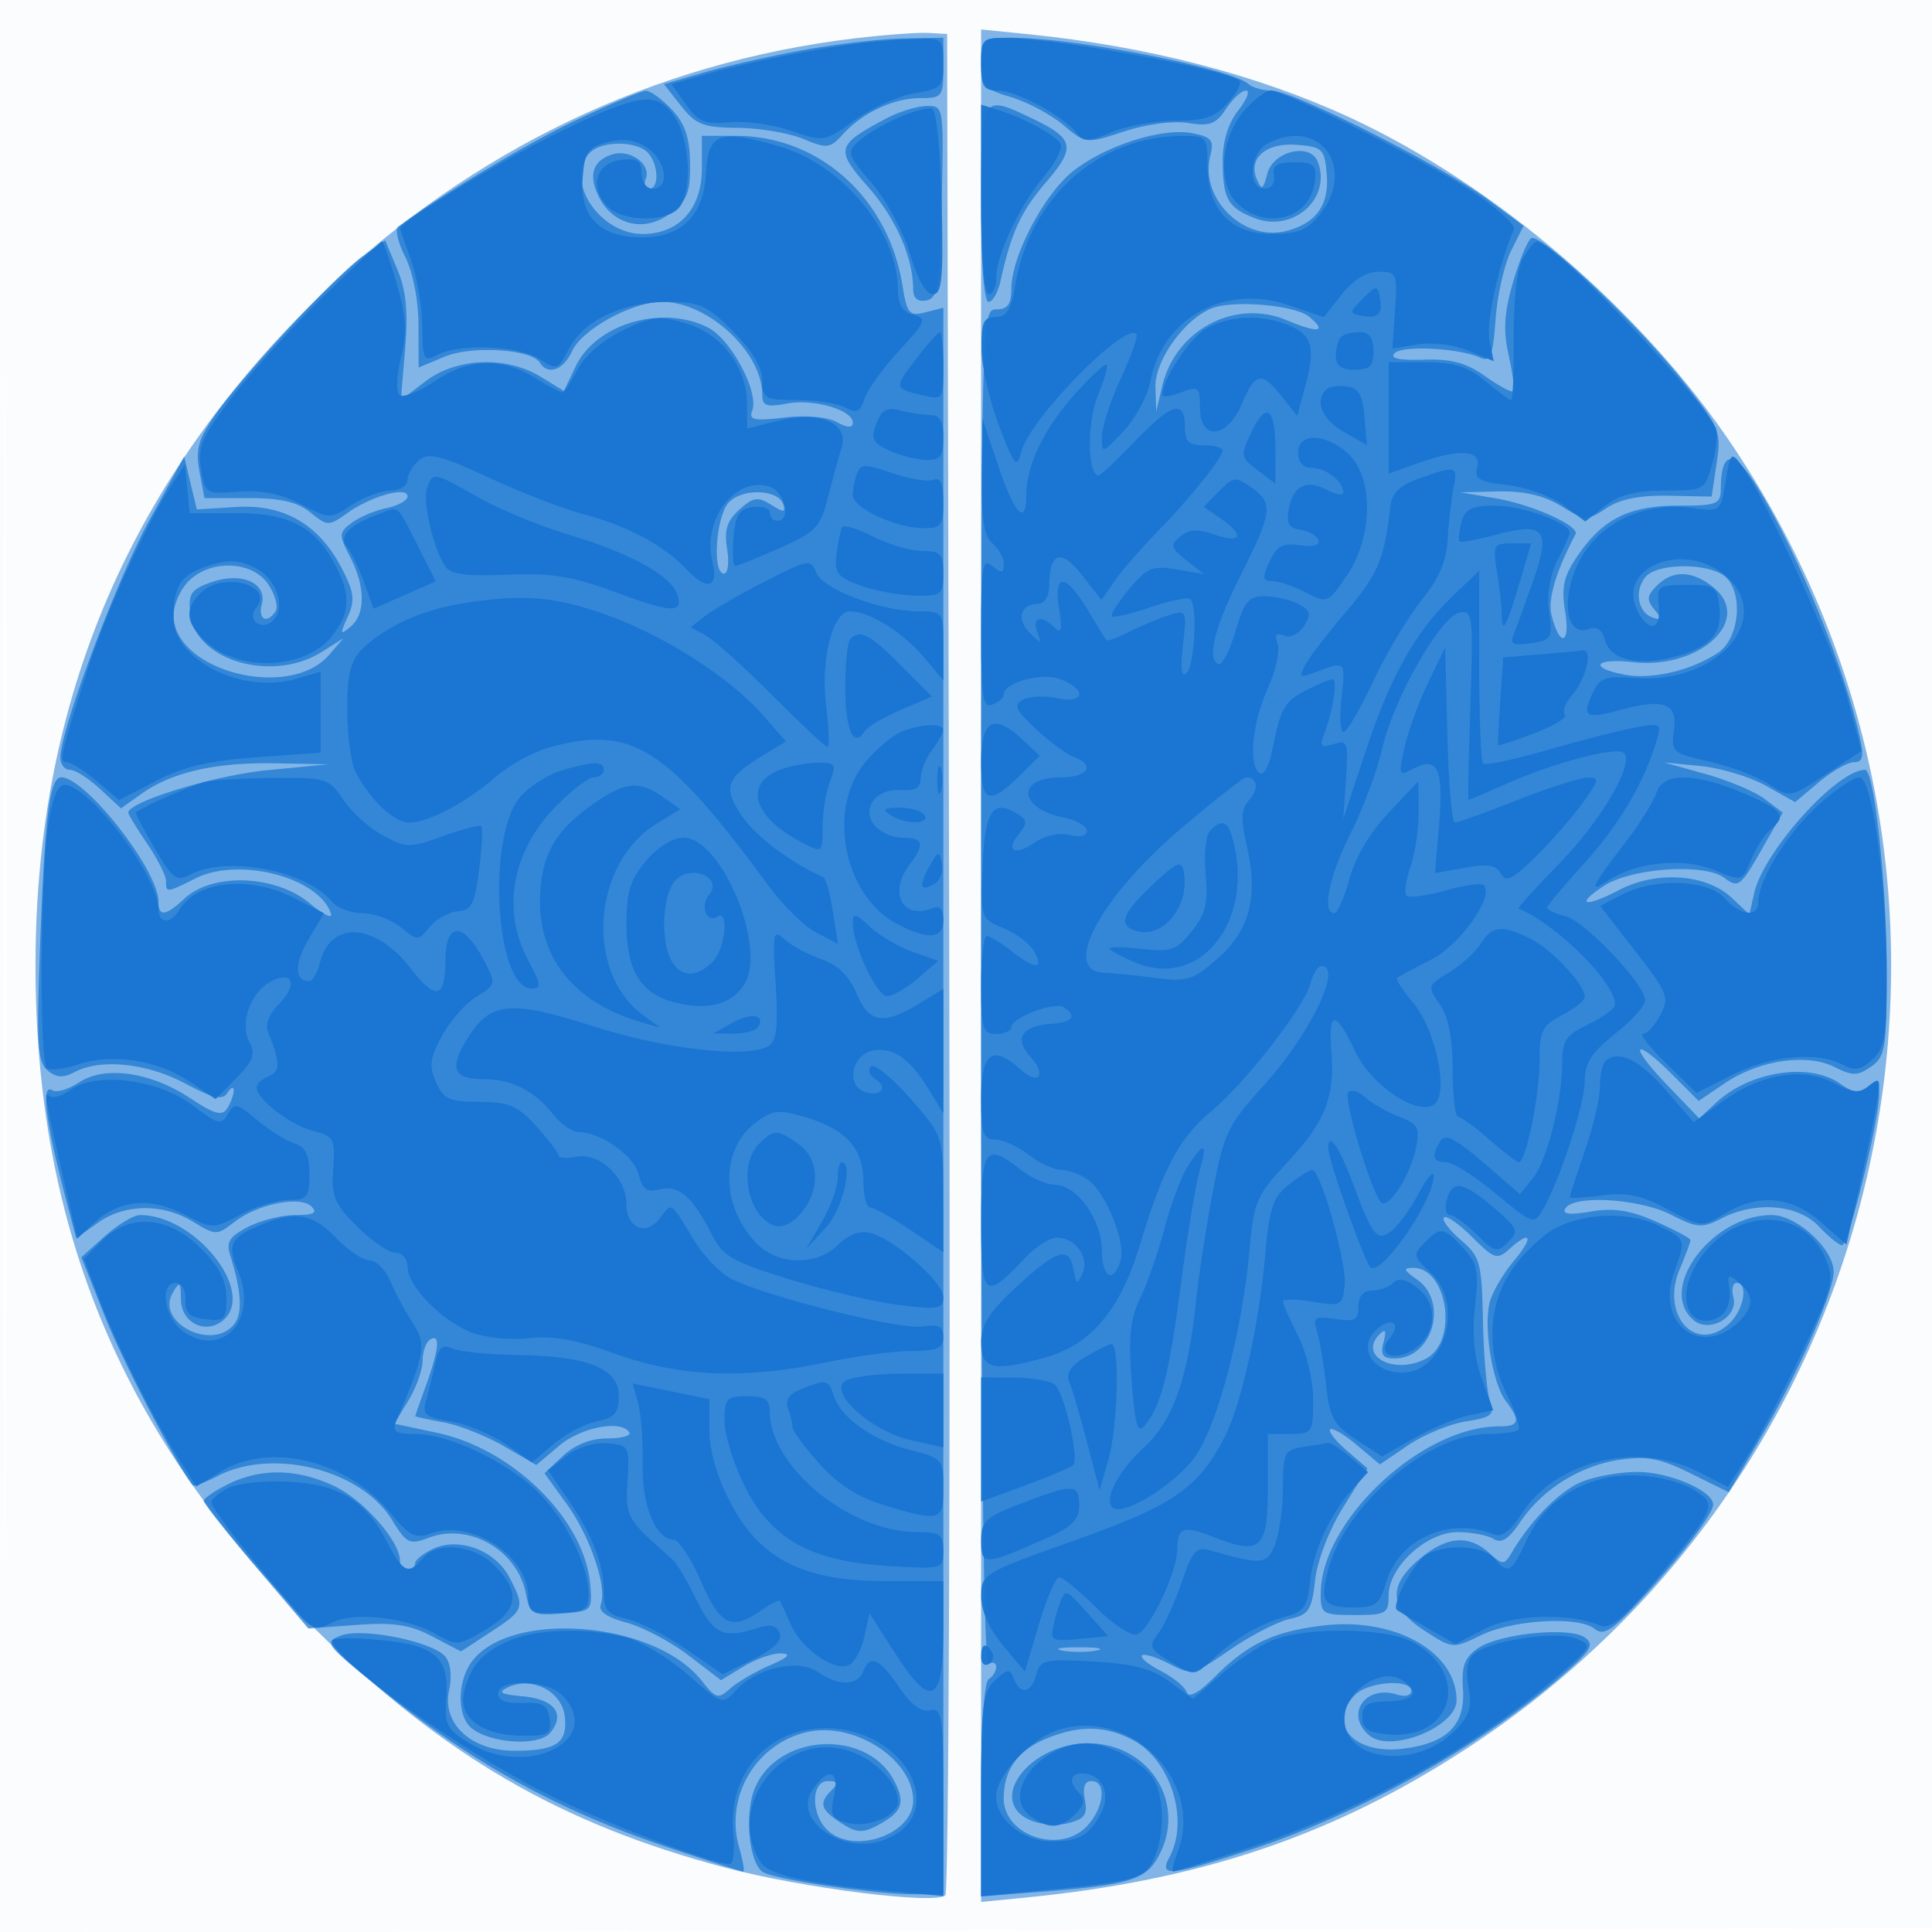 <svg xmlns="http://www.w3.org/2000/svg" width="256" height="256"><path fill="#1976D2" fill-opacity=".016" fill-rule="evenodd" d="M0 128.004v128.004l128.25-.254 128.25-.254.254-127.75L257.008 0H0zm.485.496c0 70.4.119 99.053.265 63.672s.146-92.98 0-128S.485 58.1.485 128.5"/><path fill="#1976D2" fill-opacity=".534" fill-rule="evenodd" d="M113.247 5.083C86.756 8.239 62.45 19.859 42.883 38.722 17.338 63.348 4.799 92.506 4.706 127.5c-.093 35.363 11.597 63.169 37.207 88.5C58.7 232.604 74.306 241.677 96 247.443c10.319 2.743 27.988 4.969 29.269 3.688.438-.438.669-56.109.514-123.714L125.5 4.5l-2.5-.141c-1.375-.077-5.764.248-9.753.724M130 127.959v124.058l5.75-.563c23.281-2.282 40.882-8.222 58.613-19.779 57.753-37.646 73.625-114.995 35.372-172.383-11.954-17.934-31.604-34.817-50.898-43.732-12.245-5.657-26.874-9.446-42.587-11.029l-6.25-.63z"/><path fill="#1976D2" fill-opacity=".735" fill-rule="evenodd" d="M106.594 6.607c-4.348.785-10.317 2.129-13.264 2.985l-5.358 1.558 2.264 2.87c1.967 2.493 2.956 2.877 7.546 2.925 2.905.03 6.807.692 8.671 1.471 3.124 1.305 3.532 1.258 5.216-.602 2.603-2.877 6.74-4.814 10.281-4.814 2.892 0 3.05-.208 3.05-4V5l-5.25.09c-2.888.049-8.808.732-13.156 1.517M130 8.342c0 3.026.374 3.453 3.955 4.526 2.175.652 5.299 2.316 6.941 3.698 2.982 2.509 2.995 2.51 8.077.848 2.941-.962 6.528-1.432 8.492-1.113 2.83.459 3.669.144 4.991-1.875.875-1.334 2.062-2.426 2.64-2.426.577 0 .116 1.186-1.023 2.635-1.344 1.708-2.068 4.083-2.058 6.75.019 4.972.7 6.176 4.259 7.529 5.102 1.94 10.199-2.632 8.34-7.479-.991-2.58-5.906-1.43-6.687 1.565-.562 2.154-.755 2.256-1.401.737-1.19-2.798 1.284-4.882 5.388-4.538 3.334.28 3.607.556 3.889 3.927.337 4.038-1.429 6.491-5.392 7.486-5.664 1.421-11.452-4.328-10.036-9.97.514-2.047.172-2.483-2.341-2.985-3.896-.779-11.264 1.518-15.687 4.892-3.883 2.961-8.322 11.321-8.337 15.701-.008 2.08-.497 2.75-2.01 2.75-1.985 0-2 .667-2 90.059 0 59.785.336 89.851 1 89.441.55-.34 1-.168 1 .382s-.45 1.278-1 1.618c-.59.365-1 6.393-1 14.707v14.089l7.75-.61c12.155-.957 14.141-1.575 15.882-4.941 3.591-6.945-1.42-14.745-9.473-14.745-7.704 0-13.451 7.543-7.733 10.148 1.335.608 3.633.803 5.108.433 2.191-.55 2.596-1.122 2.212-3.127-.312-1.633-.013-2.454.893-2.454 2.077 0 1.622 3.739-.743 6.104-3.598 3.598-10.896 1.057-10.896-3.792 0-3.746 1.823-6.34 5.548-7.897 4.363-1.822 7.823-1.792 11.485.102 5.058 2.616 7.587 10.588 4.932 15.549-1.432 2.675-.008 2.543 10.86-1.009 14.417-4.711 30.802-13.948 41.675-23.494 3.359-2.949 3.759-3.685 2.5-4.588-2.034-1.459-11.404-.506-14.187 1.443-1.76 1.233-2.18 2.38-1.965 5.365.349 4.827-2.152 7.271-8.126 7.945-6.425.724-9.941-3.367-6.151-7.157 1.767-1.766 7.429-2.15 7.429-.504 0 .587-.837.802-1.859.478-4.267-1.355-6.999 2.668-3.682 5.421 2.852 2.367 11.541-1.149 11.541-4.671 0-6.412-8.175-11.02-17.59-9.913-6.605.776-10.033 2.395-14.472 6.834-2.113 2.113-3.424 2.825-3.697 2.008-.232-.696-1.773-1.965-3.424-2.819s-2.778-1.777-2.503-2.052 1.889.218 3.586 1.095c3.015 1.559 3.199 1.517 8.088-1.846 2.751-1.892 6.299-3.726 7.883-4.074 2.547-.559 2.939-1.154 3.388-5.133.294-2.606 1.859-6.674 3.719-9.667l3.213-5.167-2.711-2.332c-1.491-1.282-2.49-2.552-2.221-2.821s1.861.664 3.537 2.074l3.047 2.564 3.738-2.537c2.056-1.395 5.503-2.819 7.659-3.163 3.455-.553 3.832-.877 3.183-2.737-.406-1.16-.818-5.894-.916-10.519-.167-7.853-.363-8.569-2.958-10.802-1.529-1.315-2.523-2.647-2.209-2.961s1.995.854 3.737 2.596c2.89 2.891 3.315 3.032 4.873 1.622 2.94-2.661 3.346-1.686.639 1.532-1.424 1.692-2.865 4.173-3.201 5.513-.831 3.312.375 10.718 2.121 13.025 2.015 2.662 1.832 3.385-.86 3.385C188.355 189 175 201.535 175 211.196c0 2.657.237 2.804 4.5 2.804 4.169 0 4.5-.189 4.5-2.577 0-3.814 5.033-8.427 9.173-8.408 1.83.009 3.962.418 4.738.909 1.022.647 1.994.029 3.524-2.242 2.928-4.344 7.897-7.459 13.16-8.248 3.606-.541 5.397-.198 9.462 1.814l5.013 2.481 4.16-7.115c4.861-8.313 9.704-19.28 9.743-22.059.042-3.017-4.889-7.555-8.21-7.555-7.959 0-15.257 9.855-10.327 13.947 2.099 1.742 5.923-.466 5.252-3.033-.275-1.053-.093-1.914.406-1.914 1.634 0 .948 3.652-1.02 5.433-4.419 3.999-9.053-1.155-6.509-7.242.789-1.889 1.435-3.631 1.435-3.869s-2.055-1.344-4.567-2.455c-3.414-1.51-5.593-1.847-8.627-1.334-2.864.484-3.857.359-3.374-.424 1.121-1.813 9.798-1.286 13.987.849 3.473 1.771 4.111 1.819 6.661.5 4.52-2.337 10.174-1.881 12.92 1.042 1.292 1.375 2.683 2.5 3.091 2.5.843 0 4.909-16.563 4.909-19.996 0-1.856-.254-2.038-1.457-1.04-1.154.958-1.928.88-3.723-.377-4.1-2.872-11.988-1.638-16.491 2.58l-2.171 2.033-4.408-4.6c-5.077-5.299-4.282-6.332.892-1.158l3.441 3.441 3.395-2.303c4.538-3.08 10.881-4.046 14.549-2.216 2.46 1.227 3.118 1.223 4.907-.03 1.883-1.319 2.066-2.46 2.066-12.85 0-11.259-1.651-26.488-2.872-26.48-3.732.022-13.446 10.822-14.686 16.329l-.637 2.832-2.34-2.198c-3.374-3.17-9.941-3.631-14.897-1.047-4.599 2.398-5.962 2.039-2.033-.535 3.634-2.381 13.317-3.028 15.937-1.065 1.851 1.387 2.151 1.166 4.862-3.582l2.89-5.06-2.362-1.788c-1.299-.984-4.837-2.48-7.862-3.326l-5.5-1.537 4.856.482c2.67.265 6.577 1.449 8.682 2.632l3.826 2.151 3.145-2.646c1.729-1.455 3.821-2.646 4.647-2.646 1.174 0 1.347-.708.793-3.232-2.109-9.604-8.565-25.264-13.876-33.661-2.892-4.572-4.524-4.341-4.558.643-.014 2.063-.479 2.25-5.611 2.25-6.506 0-9.991 1.724-13.328 6.594-1.894 2.765-2.21 4.168-1.68 7.478.698 4.37-.729 4.723-1.802.446-.527-2.101.57-5.81 3.167-10.709.596-1.124-5.705-3.957-10.664-4.796l-4.597-.778 5-.114c3.434-.078 6.05.527 8.353 1.93 3.228 1.968 3.451 1.979 6 .285 1.815-1.206 4.422-1.723 8.298-1.646l5.651.113.664-4.428c.634-4.224.43-4.722-4.445-10.848-6.114-7.684-18.889-19.727-20.119-18.966-.482.297-1.572 2.935-2.423 5.862-1.177 4.05-1.313 6.36-.569 9.672.538 2.393.804 4.525.591 4.737-.212.212-1.874-.675-3.693-1.973-2.5-1.783-4.494-2.321-8.163-2.204-3.278.104-4.526-.174-3.842-.858 1.058-1.058 8.514-.668 11.323.592 1.375.617 1.69-.165 2.048-5.08.233-3.195 1.162-7.287 2.065-9.093l1.641-3.283-4.69-3.459C191.175 22.037 171.293 12 168.521 12c-1.167 0-2.548-.383-3.071-.851C163.102 9.044 142.454 5 134.058 5 130.124 5 130 5.102 130 8.342m-53.679 7.591c-6.49 3.077-18.203 10.094-23.585 14.13-.421.315.015 2.117.967 4.005 1.019 2.019 1.739 5.738 1.748 9.033l.016 5.602 3.443-1.439c3.603-1.505 11.512-1.008 12.626.794 1.059 1.714 3.126.979 4.263-1.517C77.124 43.635 83.751 40 87.726 40 93.802 40 101 46.659 101 52.28c0 1.502.555 1.707 3.26 1.199 3.552-.666 8.74.836 8.74 2.531 0 .717-.699.687-2.159-.095-1.274-.682-4.123-.923-6.948-.589-3.99.473-4.693.317-4.214-.933.921-2.399-2.791-9.4-5.812-10.962-6.051-3.129-14.887-.554-17.596 5.127l-1.547 3.245-3.112-1.898c-4.547-2.772-11.128-2.512-15.21.602l-3.287 2.507.564-6.757c.415-4.979.141-7.765-1.04-10.587l-1.604-3.831-2.957 2.106c-3.62 2.577-16.057 15.975-19.67 21.188-2.136 3.082-2.514 4.486-1.979 7.339L27.091 66h5.844c4.251 0 6.483.518 8.19 1.9 2.28 1.847 2.419 1.848 4.922.067C49.185 65.732 54 64.4 54 65.767c0 .54-1.237 1.236-2.75 1.546s-3.59 1.186-4.617 1.947c-1.757 1.302-1.772 1.571-.25 4.513 2.042 3.949 2.066 7.609.062 9.273-1.381 1.146-1.423.999-.369-1.314.992-2.177.864-3.229-.782-6.418-3.006-5.825-7.665-8.533-14.005-8.138l-5.212.324-.837-3.5-.836-3.5-4.647 8.5C15.417 76.941 8 96.734 8 100.377c0 .892.567 1.623 1.26 1.623s2.501 1.15 4.017 2.556l2.757 2.556 2.733-1.942c4.016-2.855 9.831-4.176 17.733-4.028l7 .131-8.141.788c-6.888.668-18.359 4.176-18.359 5.615 0 .237 1.125 2.086 2.5 4.109s2.5 4.25 2.5 4.947c0 1.599.036 1.596 3.939-.352 5.743-2.865 16.315-.118 17.905 4.652.258.775-.985.186-2.764-1.311-4.523-3.806-12.915-4.134-16.644-.65-2.495 2.33-3.436 2.437-3.436.389C21 115.325 11.351 103 8.114 103c-1.514 0-2.154 4.964-2.777 21.517-.52 13.823-.388 16.196.966 17.32 1.163.965 2.086 1.025 3.567.232 3.432-1.836 9.559-1.214 14.638 1.486 3.778 2.009 4.983 2.276 5.634 1.25.455-.718.827-.855.827-.305s-.385 1.607-.855 2.35c-.682 1.076-1.677.806-4.913-1.336-5.256-3.478-11.291-4.34-14.708-2.101-1.402.918-2.987 1.4-3.521 1.07-1.658-1.025-.961 4.17 2.121 15.801l1.002 3.784 2.857-2.034c3.567-2.54 8.609-2.599 12.628-.148 3.005 1.832 3.141 1.833 5.5.018 3.115-2.395 8.715-3.509 10.195-2.029.833.833.283 1.125-2.125 1.125-1.787 0-4.621.709-6.296 1.576-2.455 1.269-2.913 1.998-2.357 3.75 1.512 4.764 1.674 7.763.495 9.183-2.947 3.551-10.381-.286-8.112-4.187.937-1.612 1.063-1.512 1.09.861.035 3.097 3.258 4.702 5.578 2.777 4.458-3.7-3.626-13.96-11-13.96-.834 0-2.925 1.259-4.647 2.797l-3.13 2.797 3.168 7.953c2.43 6.101 9.447 19.556 11.617 22.277.142.178 1.628-.385 3.301-1.25 7.293-3.771 18.963-.837 23.065 5.8 1.96 3.171 2.339 3.354 4.924 2.378 5.332-2.013 11.682 1.638 12.829 7.375.558 2.787.855 2.956 4.71 2.674 4.035-.295 4.109-.369 3.831-3.77-.704-8.624-10.189-18.035-20.345-20.188l-5.629-1.193 1.875-3.075c1.032-1.691 1.877-4.061 1.879-5.266S56.45 177.84 57 177.5c1.37-.847 1.186 1.24-.529 6-.792 2.2-1.448 4.062-1.456 4.139s1.673.447 3.735.824c2.063.377 5.677 1.805 8.033 3.173l4.282 2.487 3.044-2.562c2.923-2.458 8.215-3.464 9.267-1.761.272.44-1.039.8-2.913.8a8.58 8.58 0 0 0-5.864 2.307l-2.456 2.307 2.931 4.047c3.111 4.294 5.408 11.041 4.535 13.317-.356.926.738 1.708 3.393 2.422 2.154.581 5.856 2.535 8.226 4.344l4.308 3.288 2.982-1.811c1.64-.996 3.882-1.776 4.982-1.734 1.415.054.976.518-1.5 1.586-1.925.831-4.283 2.21-5.241 3.065-1.593 1.423-1.911 1.338-3.754-1.004-6.545-8.321-26.852-9.494-30.975-1.789-1.477 2.758-1.27 6.611.431 8.022 2.483 2.061 8.938 2.462 10.442.649 2.058-2.479.592-4.453-3.597-4.843-3.043-.283-3.432-.526-1.939-1.215 3.153-1.455 7.087.575 7.463 3.852.407 3.544-1.057 4.555-6.625 4.575-5.781.02-9.671-3.586-8.69-8.054.394-1.792.189-3.582-.504-4.418-1.665-2.006-10.98-3.88-13.857-2.788-2.234.848-2.019 1.157 4.5 6.461 12.699 10.333 24.141 16.674 39.153 21.699 5.119 1.713 9.475 3.115 9.68 3.115s-.039-1.438-.543-3.195c-1.94-6.766 2.245-13.809 9.099-15.315 6.206-1.362 13.957 3.685 13.957 9.088 0 4.55-8.025 7.254-11.429 3.851-2.155-2.156-2.07-6.429.129-6.429 1.322 0 1.433.267.5 1.2-1.735 1.735-1.502 2.556 1.233 4.348 1.997 1.308 2.848 1.375 4.75.373 3.364-1.772 3.837-2.981 2.319-5.917-3.609-6.98-15.455-6.361-18.489.965-1.41 3.405-.762 9.95 1.099 11.101 1.565.967 14.917 2.93 19.929 2.93H125V40.783l-2.374.596c-2.143.538-2.438.198-3.027-3.483C117.739 26.26 108.577 18 97.532 18H93v4.326C93 27.665 89.978 31 85.14 31c-5.787 0-10.463-7.277-6.94-10.8 1.547-1.547 6.053-1.547 7.6 0 1.437 1.437 1.599 4.8.231 4.8-.532 0-.737-.603-.454-1.34.727-1.895-2.108-3.943-4.437-3.205-2.613.83-3.221 2.75-1.782 5.635 1.867 3.746 6.062 4.739 9.394 2.224 2.322-1.752 2.738-2.788 2.686-6.679-.046-3.408-.676-5.26-2.424-7.12-1.3-1.383-2.847-2.503-3.438-2.487-.592.015-4.757 1.772-9.255 3.905m41.179-.268c-6.723 3.552-6.873 4.104-2.483 9.091 3.706 4.211 5.964 9.337 5.977 13.567.004 1.197.608 1.708 1.756 1.488 1.54-.295 1.784-1.868 2.03-13.073.279-12.684.27-12.738-2-12.698-1.254.022-3.63.753-5.28 1.625M130 27c0 7.832.39 13 .981 13 .539 0 1.255-1.237 1.59-2.75 1.431-6.466 2.691-9.197 6.059-13.131 4.006-4.68 3.742-5.765-2.077-8.527C130.036 12.499 130 12.561 130 27m30.418 13.914c-3.639 1.568-7.427 6.959-7.316 10.413l.103 3.173.784-3.315c1.765-7.457 9.607-11.634 16.463-8.77 4.223 1.765 5.466 1.592 3.039-.422-1.929-1.601-10.263-2.289-13.073-1.079M96.626 66.517C94.887 68.256 94.325 76 95.937 76c.516 0 .699-1.468.408-3.262-.406-2.502-.029-3.714 1.619-5.205 1.831-1.658 2.45-1.755 4.201-.662 1.686 1.053 1.975 1.045 1.617-.045-.649-1.972-5.292-2.173-7.156-.309M25 77c-1.1 1.1-2 3.125-2 4.5 0 7.429 15.368 11.358 20.613 5.27l1.887-2.192-2.842 1.795c-6.58 4.153-16.834 1.156-17.463-5.105-.263-2.619.127-3.185 2.849-4.134 3.992-1.391 7.385.116 6.644 2.952-.53 2.027.75 2.633 1.839.87.355-.574-.079-2.149-.964-3.5C33.501 74.309 27.932 74.068 25 77m193.04-.548c-1.522 1.833-1.005 4.729.96 5.378 1.248.412 1.285.234.215-1.061-1.058-1.284-1.002-1.839.322-3.163 2.11-2.11 4.715-2.032 7.503.225 5.316 4.305-1.803 10.907-10.682 9.906-5.051-.569-5.928.746-1.101 1.651 3.628.681 8.758-.512 12.366-2.876 3.13-2.051 3.419-8.884.443-10.477-2.818-1.508-8.629-1.266-10.026.417m-30.263 93.105c4.185 2.93 2.051 10.443-2.965 10.443-1.599 0-1.923-.468-1.485-2.144.401-1.531.253-1.836-.516-1.067-2.91 2.91 1.983 5.462 6.173 3.219 4.251-2.275 2.849-12.008-1.73-12.008-1.375 0-1.275.297.523 1.557M30.25 196.648c-1.788.881-3.25 1.883-3.25 2.227s3.12 4.288 6.932 8.765l6.933 8.141 6.317-.464c5.001-.368 7.108-.05 10.11 1.523l3.792 1.987 3.958-2.591c4.442-2.908 4.544-3.202 2.488-7.177-1.859-3.595-6.632-5.425-10.068-3.86-1.354.617-2.462 1.5-2.462 1.962s-.45.839-1 .839-1-.535-1-1.188c0-2.549-4.698-7.938-8.566-9.827-4.889-2.387-9.79-2.504-14.184-.337m179.2-.241c-2.877 1.253-6.557 4.988-9.073 9.209-1.071 1.798-1.212 1.804-3.079.134-2.734-2.446-5.63-2.183-9.221.839-4.213 3.545-4.007 6.454.673 9.483 3.719 2.408 3.781 2.413 7.444.623 4.26-2.083 13.033-2.581 15.108-.859 1.141.947 2.27.255 5.837-3.581 5.433-5.843 9.861-11.628 9.861-12.884 0-1.856-5.893-4.37-10.154-4.332-2.39.022-5.718.637-7.396 1.368m-68.7 22.299c1.238.238 3.262.238 4.5 0 1.238-.239.225-.434-2.25-.434s-3.488.195-2.25.434"/><path fill="#1976D2" fill-opacity=".935" fill-rule="evenodd" d="M114.5 5.656c-5.862.696-15.075 2.511-20.265 3.992l-5.264 1.502 1.929 2.71c1.633 2.292 2.519 2.653 5.765 2.343 2.109-.201 5.799.311 8.2 1.139 4.305 1.483 4.422 1.463 8.422-1.435 2.231-1.616 5.779-3.214 7.885-3.55 3.56-.57 3.828-.849 3.828-3.985 0-3.257-.128-3.367-3.75-3.222-2.062.082-5.1.31-6.75.506M130 8.5c0 2.962.346 3.501 2.25 3.504 2.444.004 8.574 3.309 10.364 5.589.96 1.222 1.614 1.21 4.718-.087 1.982-.828 5.787-1.506 8.456-1.506 3.91 0 5.267-.478 6.994-2.464 1.178-1.356 1.822-2.65 1.43-2.876-2.933-1.695-24.371-5.6-30.962-5.64-3.051-.019-3.25.194-3.25 3.48m35.092 5.902c-3.3 3.513-3.907 9.783-1.208 12.482 3.781 3.781 9.81 2.101 10.347-2.884.234-2.171-.126-2.5-2.731-2.5-2.302 0-2.932.407-2.706 1.75.174 1.038-.335 1.75-1.25 1.75-2.273 0-1.965-4.704.39-5.965 6.812-3.646 11.881 3.117 6.993 9.33C173.255 30.491 172.014 31 168.5 31c-5.457 0-8.5-3.27-8.5-9.135 0-3.695-.143-3.865-3.25-3.859-11.188.019-20.279 8.098-22.218 19.744-.545 3.271-1.148 4.25-2.62 4.25-1.591 0-1.903.714-1.86 4.25.028 2.337 1.08 6.935 2.337 10.217 2.045 5.342 2.352 5.7 2.925 3.417 1.081-4.307 13.685-17.219 15.265-15.638.255.255-.667 2.891-2.048 5.859s-2.516 6.455-2.521 7.751c-.01 2.303.054 2.287 2.876-.733 1.587-1.699 3.18-4.659 3.539-6.577 1.582-8.432 9.883-12.992 18.381-10.097l4.624 1.576 2.357-3.012c1.512-1.932 3.264-3.013 4.882-3.013 2.414 0 2.509.223 2.178 5.09l-.347 5.091 3.382-.549c1.902-.309 4.838.06 6.711.842l3.33 1.392-.564-2.823c-.467-2.334 1.215-9.948 3.237-14.652.262-.61-2.352-2.95-5.81-5.199C188.617 21.177 170.197 12 168.309 12c-.528 0-1.976 1.081-3.217 2.402m-90.935 3.075c-7.512 3.656-21.203 11.951-21.142 12.81.008.117.664 2.013 1.456 4.213.793 2.2 1.461 6.153 1.485 8.785.041 4.416.193 4.705 1.978 3.75 2.911-1.558 10.818-1.244 13.538.538 2.305 1.511 2.461 1.457 3.92-1.365C77.336 42.45 82.517 40 88.519 40c4.145 0 5.186.47 8.599 3.882 2.532 2.533 3.882 4.793 3.882 6.5 0 2.442.308 2.618 4.566 2.618 2.511 0 5.406.45 6.433.999 1.508.807 1.998.587 2.547-1.145.375-1.18 2.437-4.05 4.584-6.379 3.57-3.873 3.731-4.278 1.886-4.761-1.417-.37-2.023-1.371-2.038-3.37-.06-7.726-7.349-16.524-15.704-18.953-7.929-2.305-9.462-1.768-9.706 3.399-.269 5.693-3.182 8.665-8.493 8.665-5.561 0-8.258-2.685-7.873-7.837.26-3.471.681-4.087 3.266-4.773 2.068-.55 3.661-.335 5.25.706C88.274 21.226 88.816 25 86.5 25c-.849 0-1.5-.896-1.5-2.066 0-1.665-.535-2.005-2.75-1.75-3.284.377-4.216 3.707-1.732 6.191 2.037 2.037 7.829 2.117 9.478.13 1.753-2.112 1.442-8.907-.547-11.943-2.327-3.551-4.662-3.259-15.292 1.915m44.873-1.891c-1.909.826-4.258 2.215-5.219 3.085-1.65 1.494-1.551 1.815 1.757 5.679 1.928 2.253 4.196 6.471 5.04 9.373.947 3.259 2.092 5.277 2.994 5.277 1.215 0 1.413-2.039 1.179-12.168-.162-7.003-.705-12.292-1.281-12.459-.55-.16-2.562.386-4.47 1.213M130 26.433c0 7.711.386 12.567 1 12.567.55 0 1.01-1.013 1.022-2.25.03-3.093 3.114-9.593 6.395-13.48 1.5-1.776 2.441-3.691 2.091-4.257-.719-1.164-4.897-3.417-8.258-4.454l-2.25-.694zM42.887 39.25c-4.089 3.987-9.542 10.004-12.119 13.37-4.027 5.261-4.608 6.594-4.136 9.5.538 3.315.634 3.373 4.959 3.029 3.025-.24 5.622.281 8.27 1.662 3.807 1.984 3.9 1.985 6.75.107 1.589-1.048 3.902-1.908 5.139-1.911 1.241-.004 2.25-.625 2.25-1.385 0-.757.687-1.947 1.527-2.645 1.265-1.049 2.855-.651 9.25 2.312 4.248 1.968 9.745 4.106 12.217 4.749 5.967 1.554 10.971 4.194 13.901 7.334 2.785 2.983 4.377 2.559 3.5-.933-1.393-5.551 3.038-11.389 7.556-9.955 2.048.65 2.946 4.516 1.049 4.516-.55 0-1-.481-1-1.07 0-.588-1.013-.925-2.25-.75-1.807.257-2.311 1.058-2.56 4.07-.171 2.063-.071 3.75.221 3.75.293 0 2.929-1.06 5.859-2.356 4.848-2.144 5.428-2.751 6.444-6.75.614-2.417 1.429-5.394 1.811-6.616 1.011-3.237-3.006-4.907-8.47-3.52L99 56.787l-.004-3.143c-.006-4.953-3.272-9.347-8-10.763-3.652-1.095-4.581-.995-8.505.911-2.601 1.264-5.047 3.382-5.973 5.174-.863 1.669-1.772 3.034-2.02 3.034-.247 0-1.923-.898-3.724-1.996-4.425-2.698-8.74-2.516-13.272.559-2.077 1.409-4.145 2.194-4.595 1.744s-.344-2.686.235-4.97c.832-3.276.712-5.329-.572-9.744C51.676 34.517 50.804 32 50.632 32s-3.657 3.263-7.745 7.25m158.898-5c-.782 1.369-1.256 5.481-1.211 10.5.041 4.538-.119 8.25-.355 8.25-.237 0-1.767-1.125-3.401-2.5-2.289-1.926-4.102-2.5-7.895-2.5H184v14.764l3.75-1.338c5.645-2.015 8.593-1.846 7.991.458-.416 1.59.205 1.963 3.987 2.389 2.464.278 5.796 1.478 7.404 2.666l2.924 2.162 2.607-2.05c1.886-1.484 4.077-2.051 7.925-2.051 5.27 0 5.327-.033 6.328-3.656.555-2.011.723-4.149.374-4.75C223.905 50.762 205.836 32 203.606 32c-.295 0-1.114 1.013-1.821 2.25m-21.214 5.321c-1.795 1.796-1.807 1.952-.171 2.267 2.221.428 2.866-.217 2.438-2.438-.315-1.636-.471-1.624-2.267.171m-20.69 3.932c-2.176 1.183-5.881 6.772-5.881 8.873 0 .316 1.125.147 2.5-.376 2.319-.882 2.5-.736 2.5 2.025 0 4.448 3.629 4.106 5.564-.525 1.745-4.175 2.636-4.332 5.308-.936l2.016 2.564 1.123-4.169c1.361-5.054.839-6.685-2.55-7.974-3.577-1.36-7.475-1.169-10.58.518m-38.47 4.024c-2.999 3.933-3 3.93.839 4.851 2.692.646 2.75.564 2.75-3.859 0-2.485-.202-4.519-.449-4.519s-1.66 1.587-3.14 3.527m56.256-2.86c-.367.366-.667 1.491-.667 2.5 0 1.289.742 1.833 2.5 1.833 2 0 2.5-.5 2.5-2.5 0-1.758-.544-2.5-1.833-2.5-1.009 0-2.134.3-2.5.667m-35.124 7.417c-4.128 4.569-6.543 9.51-6.543 13.384 0 4.327-1.524 2.801-3.715-3.718l-2.101-6.25-.092 7.628c-.068 5.646.298 7.95 1.408 8.872.825.685 1.5 1.92 1.5 2.745 0 1.22-.28 1.267-1.5.255-1.316-1.093-1.5-.01-1.5 8.846 0 8.559.228 10.004 1.5 9.516.825-.317 1.5-.906 1.5-1.308 0-1.629 5.008-3.002 7.496-2.056 3.582 1.362 3.225 3.319-.458 2.51-1.629-.357-3.651-.264-4.493.207-1.272.712-.982 1.371 1.712 3.886 1.783 1.667 4.03 3.324 4.993 3.683 2.95 1.101 1.945 2.716-1.691 2.716-5.986 0-5.628 4.136.463 5.354 1.638.328 2.978 1.106 2.978 1.729 0 .686-.915.904-2.316.552-1.356-.34-3.248.072-4.565.994-2.654 1.859-3.975 1.107-2.076-1.181 1.11-1.337 1.092-1.752-.107-2.523-3.351-2.153-4.427-.628-4.727 6.697-.291 7.092-.287 7.103 2.788 8.377 1.694.701 3.528 2.114 4.076 3.138 1.281 2.392.092 2.339-3.073-.137-1.375-1.076-2.838-1.966-3.25-1.978s-.75 2.903-.75 6.478c0 5.833.205 6.5 2 6.5 1.1 0 2-.395 2-.879 0-1.262 5.679-3.438 6.94-2.658 1.812 1.12 1.171 2.031-1.541 2.187-3.962.23-5.099 1.919-2.915 4.333 2.29 2.529 1.192 3.939-1.307 1.678-3.654-3.307-5.177-2.178-5.177 3.839 0 4.701.271 5.5 1.865 5.5 1.026 0 3.009.9 4.408 2 1.398 1.1 3.371 2.014 4.385 2.032 1.013.017 2.625.626 3.581 1.352 2.393 1.817 4.981 8.347 4.238 10.689-.981 3.091-2.477 2.222-2.477-1.438 0-4-3.309-8.635-6.165-8.635-1.111 0-3.164-.9-4.562-2-4.672-3.675-5.273-2.873-5.273 7.035 0 9.973.499 10.357 5.924 4.557 1.334-1.426 3.191-2.592 4.128-2.592 2.447 0 4.326 2.63 3.384 4.737-.695 1.556-.834 1.498-1.181-.487-.563-3.215-2.115-2.76-7.505 2.202-3.697 3.403-4.75 5.057-4.75 7.46 0 3.519 1.577 3.888 8.453 1.979 6.114-1.697 10.021-6.334 12.605-14.956 3.004-10.026 5.225-14.198 9.385-17.627 4.489-3.701 12.414-13.891 13.182-16.95.325-1.297.993-2.358 1.483-2.358 2.894 0-1.576 9.167-7.803 16-4.641 5.093-5.131 6.129-6.621 14-.885 4.675-1.885 11.2-2.223 14.5-1.034 10.107-3.066 15.819-6.852 19.264-3.378 3.074-5.358 6.82-4.211 7.968 1.352 1.352 8.665-3.229 11.15-6.983 2.929-4.428 6.074-16.582 7.023-27.143.577-6.421.925-7.222 5.064-11.647 4.979-5.323 6.292-8.686 5.775-14.79-.452-5.325.618-5.298 3.116.081 2.181 4.695 8.693 8.931 10.678 6.946 1.723-1.723-.054-9.865-2.889-13.233-1.41-1.676-2.395-3.198-2.189-3.382s2.225-1.268 4.486-2.408c3.864-1.948 8.457-8.437 7.002-9.892-.306-.306-2.607.017-5.114.719s-4.821 1.012-5.144.689-.085-2.027.528-3.787c.614-1.76 1.105-5.046 1.091-7.301l-.025-4.101-3.966 4.201c-2.438 2.584-4.434 5.954-5.182 8.75-.669 2.502-1.573 4.549-2.009 4.549-1.688 0-.662-4.977 2.185-10.609 1.639-3.24 3.515-8.274 4.17-11.187 1.466-6.521 7.735-17.558 10.247-18.042 1.742-.335 1.828.396 1.434 12.241-.231 6.928-.344 12.597-.252 12.597.093 0 2.361-.97 5.041-2.155 6.357-2.812 14.649-4.978 15.563-4.064 1.409 1.409-3.009 8.954-8.592 14.672-3.116 3.192-5.536 5.858-5.378 5.925 5.093 2.151 12.789 9.803 12.789 12.716 0 .516-1.575 1.689-3.5 2.607-2.945 1.405-3.5 2.187-3.5 4.935 0 5.17-2.003 13.146-3.884 15.47l-1.724 2.128-4.842-4.19c-3.675-3.181-5.043-3.872-5.68-2.867-1.263 1.992-1.045 2.823.741 2.823.886 0 3.86 1.882 6.608 4.183 4.725 3.956 5.058 4.078 6.133 2.25 2.275-3.867 5.615-14.011 5.631-17.099.013-2.489.872-3.843 4.017-6.334 2.2-1.742 4-3.742 4-4.443 0-2.093-7.984-10.515-10.588-11.168-1.326-.333-2.412-.831-2.412-1.107s2.202-2.911 4.893-5.856c4.591-5.022 8.001-10.802 9.624-16.308.673-2.285.549-2.353-3.03-1.681-2.053.385-7.271 1.725-11.597 2.978-4.325 1.252-8.095 2.047-8.377 1.765S196 95.028 196 88.137V75.608l-3.585 3.446c-4.951 4.759-8.218 10.629-11.57 20.789l-2.857 8.657.361-5.271c.336-4.896.219-5.227-1.645-4.635-1.651.524-1.879.307-1.285-1.229 1.205-3.117 1.872-7.365 1.156-7.365-.371 0-1.97.67-3.554 1.489-2.894 1.497-3.321 2.276-4.528 8.27-.361 1.792-1.069 3.003-1.574 2.691-1.535-.949-.99-6.698 1.063-11.221 1.067-2.349 1.654-5.015 1.305-5.924-.456-1.189-.215-1.491.861-1.078.855.328 1.996-.227 2.664-1.297.964-1.544.832-2.05-.756-2.9-1.059-.567-3.065-1.03-4.46-1.03-2.164 0-2.739.696-3.921 4.75-.761 2.612-1.787 4.525-2.28 4.25-1.511-.844-.433-4.975 3.166-12.12 4.043-8.03 4.174-9.251 1.217-11.323-2.055-1.439-2.376-1.399-4.25.529l-2.028 2.086 2.25 1.536c3.208 2.19 2.781 3.373-.771 2.135-2.278-.794-3.404-.735-4.578.239-1.386 1.15-1.301 1.495.771 3.138l2.328 1.846-3.592-.615c-3.176-.543-3.906-.242-6.291 2.593-1.485 1.764-2.516 3.391-2.291 3.615.224.224 2.535-.315 5.136-1.197s4.971-1.362 5.269-1.064c.959.958.576 8.695-.482 9.753-.697.697-.854-.472-.493-3.677.517-4.585.471-4.681-1.863-3.96-1.316.407-3.672 1.391-5.236 2.186-1.564.796-2.948 1.302-3.076 1.124s-1.249-2.011-2.489-4.074c-2.908-4.836-4.536-4.874-3.759-.086.452 2.786.316 3.385-.569 2.5-1.74-1.74-3.069-1.404-2.317.586.615 1.629.545 1.635-1.011.096C134.63 82.06 135.231 80 137.559 80c.823 0 1.448-.965 1.456-2.25.031-4.582 1.539-5.135 4.322-1.585l2.615 3.335 1.728-2.5c.951-1.375 3.489-4.3 5.641-6.5 4.381-4.478 8.679-9.849 8.679-10.844 0-.361-1.125-.656-2.5-.656-2 0-2.5-.5-2.5-2.5 0-3.626-1.775-3.092-6.655 2-2.371 2.475-4.524 4.5-4.783 4.5-1.46 0-1.548-7.097-.13-10.492.877-2.098 1.426-3.983 1.221-4.188s-2.054 1.489-4.11 3.764m33.166-.46c-1.553 1.553-.54 3.965 2.357 5.614l3.053 1.737-.309-3.737c-.238-2.875-.781-3.805-2.351-4.03-1.123-.161-2.36.027-2.75.416m-59.592 4.512c-.769 2.012-.509 2.544 1.74 3.569 1.454.663 3.656 1.225 4.893 1.25 1.843.037 2.25-.497 2.25-2.955 0-2.185-.475-3.004-1.75-3.014-.963-.007-2.758-.283-3.99-.614-1.732-.464-2.445-.063-3.143 1.764m49.679 1.166c-1.469 3.081-1.434 3.293.835 5.004L169 64.093v-4.487c0-5.612-1.211-6.483-3.204-2.304M172 60c0 1.259.667 2 1.8 2 1.875 0 4.2 1.791 4.2 3.235 0 .46-.935.335-2.078-.277-2.783-1.489-4.555-.659-5.141 2.41-.378 1.975-.04 2.598 1.539 2.832 1.113.165 2.183.786 2.379 1.381.218.663-.737.92-2.473.665-2.278-.334-3.057.088-4.006 2.17-.986 2.165-.929 2.584.351 2.584.841 0 2.838.677 4.439 1.505 2.867 1.483 2.949 1.449 5.45-2.232 3.476-5.114 3.585-12.942.226-16.099C175.694 57.364 172 57.268 172 60m56.655 3.753c-.648 4.055-.651 4.057-4.535 3.536-5.425-.727-10.689 1.279-13.696 5.222-3.654 4.79-3.539 12.238.168 10.815.993-.381 1.714.129 2.062 1.459.691 2.643 4.418 3.542 9.267 2.236 4.746-1.278 6.319-3.066 5.901-6.711-.293-2.558-.681-2.81-4.322-2.81-3.767 0-3.983.16-3.712 2.75.332 3.174-1.239 3.644-2.749.822-3.031-5.663 5.625-9.484 11.326-4.999 6.99 5.498-.517 14.53-11.441 13.765-4.283-.3-4.956-.067-5.916 2.041-1.449 3.183-.945 3.45 3.996 2.12 5.568-1.499 7.333-.747 6.798 2.896-.4 2.727-.166 2.929 4.638 4.004 2.783.623 6.333 1.968 7.889 2.989 2.827 1.854 2.833 1.853 7.588-1.266l4.76-3.122-1.878-7c-1.767-6.586-10.937-26.728-14.068-30.902-1.329-1.773-1.471-1.625-2.076 2.155m-115.1-1.035c-.305.795-.555 2.107-.555 2.915 0 1.704 5.773 4.367 9.468 4.367 2.223 0 2.532-.424 2.532-3.469 0-2.496-.377-3.323-1.346-2.952-.741.285-3.191-.118-5.445-.895-3.557-1.225-4.173-1.221-4.654.034m-90.674 1.323C19.35 69.469 14.113 80.909 11.684 88.5 7.957 100.144 7.763 101 8.856 101c.545 0 2.33 1.127 3.967 2.504l2.976 2.505 4.892-2.539c3.625-1.88 7.085-2.693 13.351-3.135l8.458-.597v-5.369c0-2.953-.003-5.369-.007-5.369l-3.444.986C32.068 91.988 23 87.424 23 81.907c0-4.318.928-5.728 4.56-6.927 2.618-.864 4.012-.816 6.162.211 2.897 1.385 4.241 5.246 2.45 7.037-1.454 1.454-3.544-.075-2.244-1.641 2.528-3.047-4.421-4.951-7.357-2.016-2.145 2.146-1.972 3.977.604 6.378 4.457 4.152 13.301 3.804 16.813-.661 2.395-3.044 2.529-5.387.532-9.249C41.828 69.833 38.419 68 31.428 68h-6.301l-.314-3.224-.313-3.224zM188 63.41c-2.527.908-3.575 1.93-3.77 3.674-.776 6.955-1.629 9.002-5.765 13.849-2.481 2.906-4.963 6.129-5.515 7.161-.912 1.703-.764 1.786 1.588.892 3.753-1.428 3.77-1.41 3.215 3.514-.279 2.475-.155 4.5.276 4.5.43 0 2.192-3.012 3.915-6.693 1.722-3.682 4.604-8.519 6.404-10.75 2.312-2.867 3.332-5.23 3.475-8.057.111-2.2.457-5.237.769-6.75.631-3.06.39-3.131-4.592-1.34M56.597 64.607c-.651 1.698.75 7.879 2.352 10.37.727 1.131 2.66 1.406 8.25 1.175 5.966-.246 8.634.193 14.588 2.403 7.405 2.748 8.926 2.747 7.87-.006-.909-2.37-6.448-5.366-14.157-7.659-3.85-1.144-9.305-3.388-12.122-4.986-5.98-3.391-5.977-3.39-6.781-1.297m-6.543 3.55c-3.854 1.455-5.232 2.924-4.064 4.331.558.672 1.576 2.787 2.262 4.699l1.248 3.476 4.123-1.814 4.123-1.814-2.37-4.681c-2.887-5.702-2.385-5.306-5.322-4.197m143.602 1.049c-.317 1.214-.43 2.353-.251 2.532.179.18 2.409-.231 4.955-.912 6.346-1.697 7.162-.628 4.754 6.235-1.05 2.992-2.199 6.151-2.554 7.022-.522 1.279-.083 1.501 2.289 1.152 2.758-.404 2.904-.655 2.433-4.17-.318-2.368.089-4.881 1.108-6.853.886-1.712 1.61-3.348 1.61-3.637 0-1.295-6.27-3.575-9.834-3.575-3.214 0-4.038.403-4.51 2.206m-82.061.649c-.217.355-.552 1.953-.744 3.552-.307 2.539.092 3.067 3.149 4.174 1.925.697 5.188 1.301 7.25 1.343 3.517.071 3.75-.11 3.75-2.924 0-2.616-.357-3-2.789-3-1.533 0-4.461-.853-6.505-1.895-2.045-1.042-3.895-1.605-4.111-1.25m86.763 5.895c.341 2.063.625 4.613.631 5.667.016 2.796.611 1.743 2.355-4.167l1.548-5.25h-2.577c-2.421 0-2.539.226-1.957 3.75m-96.891 1.232c-3.282 1.671-6.867 3.735-7.967 4.586l-2 1.548 2 1.083c1.1.595 5.077 4.169 8.839 7.942C106.1 95.913 109.395 99 109.661 99c.265 0 .178-2.438-.194-5.417-.767-6.137.852-12.583 3.16-12.583 2.515 0 7.017 2.788 9.754 6.041L125 90.153v-4.576c0-4.517-.043-4.577-3.322-4.577-4.968 0-12.724-2.95-13.537-5.149-.67-1.811-1.011-1.753-6.674 1.131m-40.564 3.031c-5.184.877-10.071 3.155-12.956 6.04C46.446 87.554 46 89.389 46 94.066c0 3.336.506 7.048 1.125 8.25 1.87 3.631 5.112 6.684 7.099 6.684 2.532 0 7.579-2.67 11.499-6.084 1.772-1.544 4.922-3.279 7-3.856 10.983-3.05 15.521-.187 29.188 18.413 1.876 2.553 4.696 5.307 6.267 6.119l2.857 1.477-.67-4.284c-.368-2.357-.938-4.405-1.267-4.552-4.383-1.961-8.986-5.427-10.818-8.146-2.552-3.786-2.098-4.998 3.042-8.132l2.822-1.721-3.115-3.549c-4.38-4.988-13.146-10.565-20.916-13.308-6.803-2.402-11.221-2.716-19.21-1.364m51.764 4.654c-.367.366-.667 3.265-.667 6.441 0 5.563 1.12 8.124 2.545 5.819.376-.609 2.545-1.9 4.819-2.871l4.136-1.764-4.132-4.146c-4.083-4.097-5.4-4.78-6.701-3.479m76.581 5.751c-1.238 2.554-2.65 6.418-3.138 8.588-.83 3.693-.765 3.88 1.023 2.923 3.344-1.79 4.175-.146 3.571 7.065l-.563 6.712 3.953-.723c3.028-.554 4.149-.371 4.794.782.685 1.224 1.569.778 4.741-2.394 2.144-2.144 4.935-5.354 6.203-7.135 2.096-2.944 2.14-3.233.486-3.202-1 .019-5.193 1.368-9.318 2.997s-7.823 2.963-8.218 2.965-.845-5.222-1-11.609l-.282-11.612zm14.592-3.687-4.661.371-.389 5.699c-.214 3.135-.34 5.801-.28 5.925.059.124 2.228-.579 4.82-1.563s4.405-2.095 4.03-2.47c-.375-.374.003-1.471.838-2.437 2.013-2.325 2.969-6.311 1.458-6.076-.636.099-3.253.347-5.816.551m-84.422 10.238c-1.144.463-3.282 2.269-4.75 4.013-5.171 6.146-2.872 17.793 4.238 21.469 4.141 2.142 6.094 1.963 6.094-.558 0-1.462-.459-1.931-1.5-1.531-3.945 1.513-5.783-2.081-2.968-5.803 2.054-2.716 1.838-3.559-.91-3.559-1.307 0-2.969-.713-3.692-1.584-1.871-2.255.115-4.969 3.461-4.728 1.888.137 2.609-.294 2.609-1.559 0-.961.661-2.62 1.468-3.688.808-1.067 1.483-2.279 1.5-2.691.041-.971-2.894-.855-5.55.219m10.582 4c0 5.527 1.117 5.823 5.487 1.454l2.286-2.287-2.201-2.068C131.7 94.43 130 95.315 130 100.969m-55.555 1.099c-1.68.489-4.096 1.996-5.367 3.349C64.447 110.346 65.555 131 70.451 131c1.324 0 1.257-.551-.449-3.735-3.586-6.691-2.19-14.44 3.687-20.458 2.044-2.094 4.301-3.807 5.014-3.807S80 102.55 80 102c0-1.17-1.35-1.154-5.555.068m28.783-.029c-4.742 1.905-3.362 6.289 3.02 9.589 2.747 1.421 2.752 1.417 2.752-2.037 0-1.904.439-4.615.975-6.026.902-2.371.769-2.56-1.75-2.502-1.499.035-3.747.474-4.997.976m20.967 1.461c.02 1.65.244 2.204.498 1.231s.237-2.323-.037-3-.481.119-.461 1.769M27 103.647c-3.158 1.029-9 3.676-9 4.077 0 .231 1.165 2.407 2.588 4.836 2.283 3.896 2.826 4.289 4.612 3.333 4.796-2.567 15.327-.578 18.745 3.541.715.861 2.545 1.566 4.067 1.566 1.521 0 3.805.841 5.074 1.868 2.255 1.826 2.342 1.825 3.86-.045.855-1.053 2.526-1.986 3.715-2.074 1.833-.137 2.262-.976 2.832-5.539.37-2.958.506-5.544.303-5.747s-2.482.391-5.066 1.32c-4.44 1.597-4.877 1.593-7.975-.076-1.803-.971-4.173-3.101-5.266-4.733-1.92-2.865-2.251-2.966-9.489-2.892-4.125.042-8.175.296-9 .565m129.777 5.888c-10.861 9.164-16.272 19.107-10.527 19.347 1.238.052 4.326.365 6.863.696 4.174.544 4.956.3 8.219-2.565 4.262-3.742 5.423-8.196 3.883-14.9-.851-3.704-.779-4.924.365-6.194 1.282-1.424 1.024-2.935-.497-2.909-.321.006-4.058 2.942-8.306 6.525m62.717-4.515c-.353 1.111-2.091 3.924-3.862 6.25-4.915 6.456-5.253 7.183-2.505 5.384 3.774-2.47 9.97-3.058 14.09-1.337 3.598 1.504 3.617 1.498 4.805-1.371.656-1.584 1.82-3.4 2.586-4.035 2.215-1.839 1.703-2.531-3.543-4.788-6.412-2.758-10.717-2.796-11.571-.103m21.436 1.662c-4.082 3.688-7.93 9.889-7.93 12.778 0 2.158-2.348 1.918-4.5-.46-2.229-2.463-9.221-2.713-13.535-.482l-2.935 1.518 4.65 5.988c4.334 5.58 4.56 6.159 3.317 8.482-.734 1.372-1.763 2.494-2.287 2.494-.523 0 .862 1.76 3.078 3.91l4.029 3.91 4.761-2.41c5.046-2.554 11.229-3.119 14.571-1.33 1.582.846 2.431.705 3.934-.655 1.62-1.466 1.917-3.136 1.917-10.762 0-12.734-1.895-26.663-3.628-26.663-.751 0-3.2 1.657-5.442 3.682M6.322 109.75c-.993 6.945-1.097 30.808-.139 31.766.376.376 2.297.151 4.271-.501 4.529-1.495 10.51-.529 14.814 2.392l3.296 2.237 2.763-2.804c2.251-2.285 2.569-3.165 1.718-4.756-1.327-2.479.124-6.569 2.846-8.026 2.897-1.55 3.61.441 1.068 2.983-1.349 1.349-1.864 2.719-1.423 3.786 1.613 3.905 1.63 5.172.077 5.768-.887.34-1.613 1.003-1.613 1.473 0 1.569 4.402 4.979 7.445 5.767 2.815.73 2.988 1.05 2.703 4.994-.265 3.677.14 4.659 3.174 7.693C49.235 164.435 51.52 166 52.4 166c.891 0 1.6.821 1.6 1.854 0 2.498 4.257 6.938 8.249 8.604 1.912.797 5.104 1.153 7.751.863 3.284-.36 6.424.205 11.621 2.093 8.355 3.034 17.125 3.381 27.879 1.103 3.85-.815 8.912-1.49 11.25-1.5 3.443-.014 4.25-.364 4.25-1.844 0-1.442-.604-1.738-2.865-1.406-3.029.444-20.75-3.999-25.271-6.338-1.469-.759-3.693-3.079-4.941-5.155-3.076-5.114-2.913-5.008-4.457-2.897-1.812 2.479-4.466 1.382-4.466-1.846 0-3.476-3.552-6.85-6.598-6.268-1.321.253-2.402.172-2.402-.179s-1.325-2.089-2.944-3.861c-2.495-2.733-3.64-3.223-7.521-3.223-3.945 0-4.74-.355-5.748-2.567-.97-2.131-.84-3.179.768-6.165 1.065-1.978 3.129-4.322 4.586-5.208 2.563-1.558 2.599-1.709 1.109-4.586-2.84-5.482-5.25-5.47-5.25.026 0 4.765-1.348 5.044-4.487.928-4.684-6.141-10.682-6.586-12.11-.899-.341 1.359-.994 2.471-1.452 2.471-1.945 0-1.972-2.3-.065-5.531l2.044-3.464-3.925-2.003c-5.994-3.058-12.97-2.308-15.305 1.644-1.079 1.828-2.7 1.716-2.7-.186C21 116.106 11.835 104 8.539 104c-.936 0-1.665 1.891-2.217 5.75m72.668-3.5c-5.446 3.706-7.378 7.104-7.437 13.078-.078 7.835 4.758 13.638 13.447 16.138l2.5.719-2.256-1.653c-7.832-5.74-6.794-20.186 1.826-25.429l3.089-1.878-2.302-1.613c-3.093-2.166-4.943-2.033-8.867.638M118 108c1.976 1.277 5.289 1.277 4.5 0-.34-.55-1.829-.993-3.309-.985-2.105.012-2.364.227-1.191.985m42.351 2.049c-.576.576-.847 3.164-.601 5.75.361 3.799.013 5.25-1.812 7.563-2.013 2.55-2.732 2.809-6.599 2.373-2.386-.269-4.339-.297-4.339-.061 0 .235 1.575 1.086 3.5 1.89 8.558 3.576 15.755-5.548 12.87-16.314-.665-2.48-1.434-2.786-3.019-1.201m-74.762 4.028C83.53 116.524 83 118.218 83 122.354c0 6.209 1.859 9.293 6.295 10.443 4.406 1.141 7.554.363 9.298-2.299 3.12-4.761-2.941-19.498-8.018-19.498-1.449 0-3.421 1.217-4.986 3.077m37.536.759c-1.456 2.642-1.188 3.439.752 2.24.726-.449 1.143-1.662.928-2.696-.356-1.705-.513-1.662-1.68.456m29.625 2.363c-3.936 3.712-4.579 5.272-2.5 6.063 3.695 1.405 7.503-3.132 6.589-7.852-.281-1.448-.984-1.14-4.089 1.789m-63.181-.626c-.931.931-1.569 3.29-1.569 5.798 0 6.105 3.012 8.474 6.429 5.058 1.661-1.662 2.229-6.954.64-5.972-1.488.92-2.355-1.408-1.091-2.931 1.837-2.213-2.311-4.05-4.409-1.953M113 122.305c0 2.933 3.176 9.695 4.553 9.695.734 0 2.561-1.055 4.06-2.343l2.724-2.344-3.375-1.177c-1.857-.647-4.408-2.146-5.669-3.33-1.932-1.815-2.293-1.894-2.293-.501m-10.228 8.04c.357 5.569.137 7.593-.894 8.23-2.737 1.692-13.697.475-23.23-2.578-11.048-3.539-13.687-3.288-16.701 1.589-2.474 4.003-1.907 5.414 2.178 5.414 3.672 0 6.738 1.556 9.179 4.659 1.012 1.287 2.506 2.341 3.318 2.341 2.947 0 7.363 3.092 7.991 5.595.513 2.042 1.093 2.445 2.874 1.998 2.478-.622 4.302.992 6.886 6.094 1.41 2.786 2.717 3.526 10.37 5.874 4.817 1.478 11.345 2.999 14.507 3.379 5.066.611 5.75.486 5.75-1.051 0-2.005-6.455-7.69-9.663-8.509-1.413-.361-2.888.171-4.25 1.533-2.884 2.884-8.103 2.763-10.937-.253-4.696-4.999-4.694-12.418.006-15.927 2.264-1.691 3.007-1.764 6.68-.664 5.281 1.582 7.564 4.142 7.564 8.481 0 1.897.407 3.45.905 3.45s2.883 1.335 5.3 2.966l4.395 2.966-.021-7.716c-.02-7.677-.042-7.741-4.404-12.716-2.412-2.75-4.752-4.638-5.201-4.196s-.167 1.206.626 1.696c1.84 1.137.61 2.448-1.527 1.628-2.47-.948-1.466-5.058 1.332-5.455 2.688-.381 4.798 1.147 7.353 5.327l1.835 3 .003-8.235.004-8.236-3.25 1.982c-4.692 2.861-6.625 2.533-8.269-1.402-.962-2.303-2.449-3.751-4.634-4.512-1.769-.617-3.967-1.8-4.883-2.63-1.544-1.397-1.631-.966-1.192 5.878m93.44-5.313c-.698 1.118-2.592 2.837-4.21 3.821-2.872 1.746-2.901 1.846-1.238 4.218 1.157 1.651 1.708 4.431 1.72 8.678.009 3.437.338 6.249.731 6.25.394 0 2.253 1.351 4.132 3.001s3.642 3 3.916 3c.93 0 2.737-8.859 2.737-13.417 0-4.024.336-4.706 3-6.083 1.65-.853 3-1.929 3-2.391 0-1.61-4.198-6.16-7.039-7.629-3.831-1.981-5.239-1.866-6.749.552m-99.225 10.52-2.487 1.377 2.691.036c1.48.019 2.95-.384 3.266-.896 1.018-1.647-.909-1.934-3.47-.517m115.68 5.115c-.367.366-.667 1.871-.667 3.343s-.9 5.293-2 8.49-2 5.959-2 6.137c0 .179 1.912.072 4.25-.237 3.317-.438 5.238-.031 8.75 1.853 4.432 2.377 4.546 2.386 7.5.585 4.485-2.732 8.844-2.353 12.793 1.115l3.364 2.953 1.638-7.203c.901-3.962 1.949-9.003 2.328-11.203.617-3.576.523-3.861-.894-2.687-1.319 1.092-2.116 1.038-4.748-.323-4.134-2.137-9.675-1.219-14.729 2.442l-3.822 2.769-3.785-4.35c-3.495-4.018-6.334-5.329-7.978-3.684M9.381 144.395c-1.165.844-2.439 1.214-2.831.822-.769-.77-.561.431 2.01 11.592l1.685 7.31 2.175-2.044c3.286-3.087 7.455-3.499 11.935-1.179 3.827 1.981 3.882 1.981 7.485.05 1.997-1.07 4.875-1.946 6.395-1.946 2.483 0 2.765-.35 2.765-3.433 0-2.557-.511-3.595-2.005-4.069-1.103-.35-3.323-1.745-4.933-3.099-2.648-2.228-3.016-2.303-3.867-.783-.845 1.51-1.315 1.394-4.64-1.142-4.528-3.453-12.805-4.517-16.174-2.079m169.24.409c-.588.952 3.047 13.035 4.361 14.497.96 1.067 3.919-3.554 4.665-7.284.519-2.597.23-3.113-2.274-4.065-1.578-.6-3.613-1.764-4.522-2.587-.927-.839-1.906-1.085-2.23-.561m-78.05 6.767c-2.767 2.768-1.576 9.446 1.924 10.789 2.249.863 5.505-2.865 5.505-6.303 0-1.908-.782-3.491-2.223-4.5-2.768-1.939-3.253-1.938-5.206.014m75.429.61c0 1.522 4.741 14.889 5.579 15.73 1.369 1.373 8.486-8.925 8.377-12.121-.025-.71-.894.317-1.932 2.281-1.039 1.965-2.628 4.186-3.532 4.936-1.963 1.628-2.57.92-5.148-6.007-1.904-5.116-3.344-7.191-3.344-4.819m-18.559 2.268c-.882 1.347-2.281 5.04-3.108 8.207s-2.278 7.352-3.225 9.301c-1.351 2.781-1.602 5.138-1.165 10.957.446 5.932.795 7.125 1.749 5.968 2.178-2.643 3.219-6.704 4.773-18.613.847-6.489 1.957-13.254 2.467-15.034 1.109-3.866.677-4.094-1.491-.786M111 156.132c0 1.173-.942 3.76-2.093 5.75l-2.093 3.618 2.593-2.806c2.236-2.419 3.747-8.694 2.093-8.694-.275 0-.5.959-.5 2.132m59.776.829c-2.136 1.681-2.591 3.077-3.175 9.75-.764 8.723-3.143 19.391-5.246 23.526-3.52 6.918-6.75 9.173-19.761 13.794-12.366 4.392-12.584 4.522-12.589 7.507-.003 1.897 1.086 4.338 2.9 6.5l2.904 3.462 1.846-6.249c1.015-3.436 2.235-6.249 2.713-6.25.477 0 2.687 1.819 4.912 4.044 2.271 2.271 4.65 3.812 5.424 3.515 1.656-.635 5.243-8.215 5.274-11.143.033-3.11.767-3.356 5.026-1.683 6.055 2.378 6.996 1.477 6.996-6.703V190h3c2.893 0 3-.162 3-4.54 0-2.566-.869-6.244-2-8.46-1.1-2.156-2-4.203-2-4.548s1.767-.329 3.926.036c3.748.633 3.941.535 4.25-2.152.328-2.845-3.155-15.275-4.291-15.315-.338-.011-1.737.862-3.109 1.94M191.71 159c-.287 1.1-.094 2 .429 2 .524 0 2.115 1.163 3.536 2.584 2.358 2.358 2.724 2.446 4.168 1.001 1.445-1.444 1.28-1.843-1.88-4.543-4.102-3.507-5.545-3.747-6.253-1.042m-156.656 3.104c-4.578 1.828-5.041 2.682-3.481 6.416 2.61 6.246-1.97 11.416-7.122 8.04-2.635-1.727-3.461-6.56-1.122-6.56.736 0 1.294 1.005 1.25 2.25-.061 1.736.55 2.322 2.671 2.566 2.488.287 2.75.015 2.75-2.85 0-2.267-.965-4.131-3.4-6.566-4.284-4.284-9.414-4.677-13.088-1.003l-2.398 2.398 1.97 5.185c2.323 6.111 7.19 15.91 10.54 21.217l2.381 3.771 3.247-1.98c6.502-3.965 16.711-1.496 22.41 5.418 2.588 3.14 3.366 3.539 5.429 2.784C62.427 201.238 70 206.161 70 211.582c0 2.057.441 2.294 4 2.153 3.471-.139 4-.467 4-2.48 0-3.615-2.789-9.426-6.301-13.127-3.914-4.127-12.028-8.105-16.556-8.118-2.813-.008-3.236-.293-2.61-1.76 3.818-8.949 4.012-10.124 2.135-12.989-.994-1.519-2.325-3.999-2.957-5.511S49.844 167 48.968 167c-.877 0-2.887-1.35-4.468-3-2.978-3.108-5.263-3.567-9.446-1.896m171.27.508c-1.746.861-4.405 3.34-5.907 5.508-3.32 4.791-3.558 10.997-.646 16.882 1.073 2.169 1.713 4.18 1.423 4.47s-2.14.532-4.111.537c-7.795.021-18.67 9.215-21.036 17.785-1.225 4.435-.727 5.206 3.367 5.206 2.858 0 3.42-.43 4.224-3.232 1.679-5.854 8.384-8.863 14.362-6.444.985.399 2.186-.485 3.5-2.577 4.515-7.187 15.45-9.854 23.521-5.736l3.941 2.01 2.695-4.26c1.483-2.344 4.684-8.453 7.114-13.576 4.043-8.525 4.313-9.568 3.183-12.297-3.147-7.597-13.353-6.819-17.571 1.339-1.776 3.434-.974 6.773 1.625 6.773 2.277 0 3.554-1.823 3.12-4.453-.278-1.684-.103-1.771 1.275-.628 2.09 1.735 2.019 3.389-.232 5.426-5.007 4.532-10.751-.086-8.354-6.715 1.589-4.396 1.599-4.364-1.767-6.104-3.774-1.952-9.669-1.915-13.726.086m-17.569 2.061c-1.564 1.565-1.513 1.822.786 3.953 4.842 4.487 1.497 14.107-4.591 13.206-3.4-.503-4.82-3.39-2.707-5.504 1.992-1.991 3.613-1.064 1.851 1.059-1.621 1.953.268 3.025 2.874 1.63 3.243-1.735 3.773-5.998 1.023-8.226-1.6-1.295-2.631-1.551-3.351-.831-.572.572-1.85 1.04-2.84 1.04-1.166 0-1.8.745-1.8 2.113 0 1.791-.469 2.045-3.074 1.663-2.742-.403-3.003-.226-2.417 1.636.362 1.149.9 4.338 1.196 7.088.466 4.331 1 5.301 3.987 7.251l3.449 2.251 4.18-2.403c2.298-1.322 5.611-2.701 7.362-3.066l3.183-.662-1.511-4.186c-1.026-2.842-1.316-5.919-.906-9.592.524-4.679.309-5.721-1.596-7.75-2.624-2.792-2.934-2.833-5.098-.67M57.66 180.695c-.337 1.543-.884 3.754-1.216 4.914-.522 1.823-.082 2.194 3.226 2.726 2.107.339 5.405 1.697 7.33 3.019l3.5 2.403 2.889-2.431c1.59-1.338 4.177-2.689 5.751-3.004 2.316-.463 2.86-1.096 2.86-3.326 0-3.673-4.004-5.304-13.37-5.447-3.922-.06-7.856-.458-8.744-.884-1.236-.593-1.757-.118-2.226 2.03m86.083-.854c-1.828 1.1-2.534 2.164-2.097 3.159.363.825 1.424 4.425 2.358 8l1.698 6.5 1.144-4c1.277-4.469 1.568-15.55.404-15.409-.412.051-1.991.838-3.507 1.75M112 182.986c-2.327 1.482 3.474 6.693 8.75 7.861l4.25.94V182l-5.75.015c-3.162.009-6.425.445-7.25.971m18.001 7.75-.001 8.236 5.75-2.11c3.162-1.16 6.068-2.393 6.456-2.741.817-.732-1.059-9.155-2.357-10.584-.481-.53-2.894-.98-5.361-1l-4.486-.037zm-45.447-4.831c.401 1.427.672 5.047.602 8.043-.128 5.541 1.71 10.036 4.117 10.069.675.009 2.295 2.484 3.601 5.5 2.544 5.877 4.062 6.617 7.968 3.881 1.258-.881 2.392-1.444 2.52-1.25s.754 1.566 1.39 3.049c1.366 3.186 5.641 6.25 7.646 5.481.777-.299 1.727-1.972 2.111-3.719l.698-3.176 3.589 5.571c4.577 7.106 6.205 6.259 6.202-3.226l-.002-6.628h-7.779c-10.786 0-16.528-2.924-20.438-10.409-1.75-3.349-2.779-6.871-2.779-9.508v-4.188l-5.087-1.042-5.087-1.042zm21.591-1.835c-1.573.63-2.154 1.465-1.75 2.518.333.867.605 1.987.605 2.491 0 .503 1.625 2.714 3.611 4.912 2.512 2.781 5.154 4.456 8.682 5.503 7.332 2.178 7.707 2.062 7.707-2.375 0-3.743-.155-3.92-4.329-4.972-4.945-1.245-9.264-4.288-10.179-7.173-.697-2.195-.978-2.253-4.347-.904M96 188.321c0 1.826 1.237 5.764 2.75 8.75 3.53 6.968 8.776 9.834 19.13 10.448 7.019.416 7.12.387 7.12-2.048 0-2.162-.442-2.471-3.532-2.471-8.883 0-19.468-8.673-19.468-15.95 0-1.611-.642-2.05-3-2.05-2.731 0-3 .298-3 3.321m-20.951 4.58-2.451 1.911 2.645 3.844c3.27 4.751 4.757 8.607 4.757 12.33 0 2.36.521 2.969 3.005 3.515 1.653.363 5.198 2.169 7.88 4.013l4.875 3.354 4.06-2.009c2.731-1.351 3.877-2.485 3.501-3.464-.377-.984-1.247-1.227-2.689-.752-4.726 1.559-6.077.968-8.336-3.643-1.212-2.475-2.635-4.877-3.161-5.339-6.142-5.38-6.288-5.634-5.987-10.439.288-4.588.212-4.729-2.676-4.977-1.738-.149-3.99.539-5.423 1.656m97.701-1.185c-2.566.389-2.75.742-2.75 5.285 0 2.678-.46 6.077-1.021 7.555-1.057 2.779-1.736 2.848-8.619.88-1.848-.528-2.365.049-3.783 4.226-.903 2.661-2.295 5.702-3.094 6.758-1.329 1.758-1.188 2.081 1.661 3.814 3.114 1.893 3.114 1.893 5.735-.548 2.935-2.735 6.314-4.643 9.932-5.611 1.918-.513 2.496-1.417 2.756-4.31.37-4.127 2.676-9.181 5.697-12.486l2.03-2.221-2.397-1.996c-1.318-1.097-2.622-1.943-2.897-1.879s-1.738.304-3.25.533m39.729 4.183c-4.797 1.199-8.258 3.972-10.189 8.164-1.992 4.325-2.489 4.607-4.29 2.437-1.406-1.695-6.225-1.985-8.929-.538-1.675.897-4.81 6.751-3.956 7.389.212.158 2.042 1.236 4.068 2.395l3.682 2.107 3.818-1.992c3.783-1.975 11.31-2.186 15.442-.432 1.196.507 3.129-1.11 7.318-6.12 7.815-9.349 8.078-9.927 5.324-11.701-2.94-1.894-8.472-2.663-12.288-1.709M30.25 197.165c-1.238.627-2.25 1.481-2.25 1.898 0 .737 4.811 6.957 10.696 13.829 2.642 3.085 3.117 3.278 5.254 2.135 2.855-1.528 10.065-.722 13.921 1.556 2.543 1.502 2.932 1.466 6.418-.591 4.378-2.583 4.742-5.052 1.256-8.537-2.79-2.791-7.62-3.274-9.545-.955-1.85 2.229-2.608 1.877-4.721-2.193-2.862-5.515-6.307-7.628-13.016-7.98-3.169-.166-6.775.211-8.013.838m105 2.072c-4.687 1.798-5.25 2.329-5.25 4.956 0 3.299.409 3.283 8.589-.336 3.486-1.541 4.411-2.465 4.411-4.404 0-2.878-.754-2.899-7.75-.216m5.447 12.513c-.231.412-.691 1.885-1.021 3.273-.573 2.409-.425 2.506 3.283 2.152l3.883-.37-2.586-2.902c-2.832-3.178-2.945-3.247-3.559-2.153M67.5 217.386c-3.624 1.579-5.124 3.269-6 6.757-.855 3.408 2.403 5.857 7.792 5.857 3.418 0 3.811-.251 3.528-2.25-.262-1.844-.907-2.223-3.57-2.103-2.187.1-3.25-.309-3.25-1.25 0-1.956 6.431-1.823 8.429.174 5.837 5.838-4.402 11.181-12.253 6.395-2.98-1.817-3.295-2.439-3.038-5.998.391-5.412-1.477-7.007-9.007-7.69-3.372-.306-6.131-.255-6.131.114 0 2.409 16.743 14.385 28.232 20.195 7.665 3.875 22.06 9.413 24.471 9.413.467 0 .677-1.814.465-4.032-.757-7.945 4.524-13.968 12.25-13.968 10.762 0 16.673 11.681 7.525 14.87-5.343 1.863-11.819-2.673-9.366-6.56 1.989-3.154 3.699-2.844 2.957.535-.594 2.705-.374 3.157 1.802 3.703 2.782.699 6.664-.968 6.664-2.861 0-2.392-3.037-5.544-6.417-6.66-8.703-2.872-16.692 7.2-11.737 14.797 1.061 1.626 6.232 2.797 16.404 3.713l7.75.698v-12.524c0-11.427-.153-12.485-1.75-12.086q-1.75.436-4.129-3.094c-2.577-3.826-3.861-4.373-4.759-2.031-.731 1.903-3.316 1.921-5.999.042-2.564-1.796-8.148-.542-10.842 2.435-1.755 1.939-1.841 1.911-6.277-1.994-2.474-2.178-6.129-4.412-8.121-4.966-4.95-1.374-12.005-1.208-15.623.369m100.922.032c-1.692.738-4.709 2.774-6.704 4.525l-3.627 3.184-3.088-2.283c-2.34-1.73-4.791-2.38-10.109-2.68-6.476-.366-7.063-.233-7.574 1.72-.649 2.482-2.133 2.768-2.975.573-.524-1.366-.808-1.348-2.469.155-1.658 1.501-1.876 3.264-1.876 15.172v13.474l7.25-.686c13.081-1.238 14.445-1.606 15.64-4.229 1.391-3.055 1.429-7.879.08-10.398-1.228-2.295-6.036-4.945-8.97-4.945-6.194 0-11.415 6.761-7.456 9.656 2.422 1.771 3.961 1.696 5.949-.292 1.156-1.156 1.324-1.947.571-2.7-1.471-1.471-1.331-2.664.314-2.664 2.598 0 3.888 2.631 2.542 5.186-1.635 3.103-2.825 3.781-6.67 3.799-3.657.017-7.25-2.911-7.25-5.908 0-2.96 4.736-7.91 8.583-8.972 9.563-2.641 18.932 7.15 15.495 16.19-.566 1.488-.855 2.705-.643 2.705s4.428-1.321 9.371-2.937c15.168-4.956 30.693-13.542 41.674-23.045 4.574-3.96 4.608-4.034 2.266-4.924-2.711-1.031-11.279.273-13.409 2.041-.926.769-1.173 2.222-.755 4.448.502 2.68.148 3.778-1.869 5.795-5.355 5.355-15.23 3.886-14.523-2.159.402-3.44 4.978-6.233 7.551-4.61 2.547 1.606 1.73 2.764-1.997 2.832-2.558.047-3.244.482-3.244 2.059 0 1.535.773 2.074 3.321 2.319 8.828.847 11.176-8.184 3.199-12.309-3.627-1.875-14.379-1.929-18.598-.092M130 219.559c0 .857.457 1.276 1.016.931.559-.346.758-1.047.441-1.559-.857-1.387-1.457-1.129-1.457.628"/></svg>